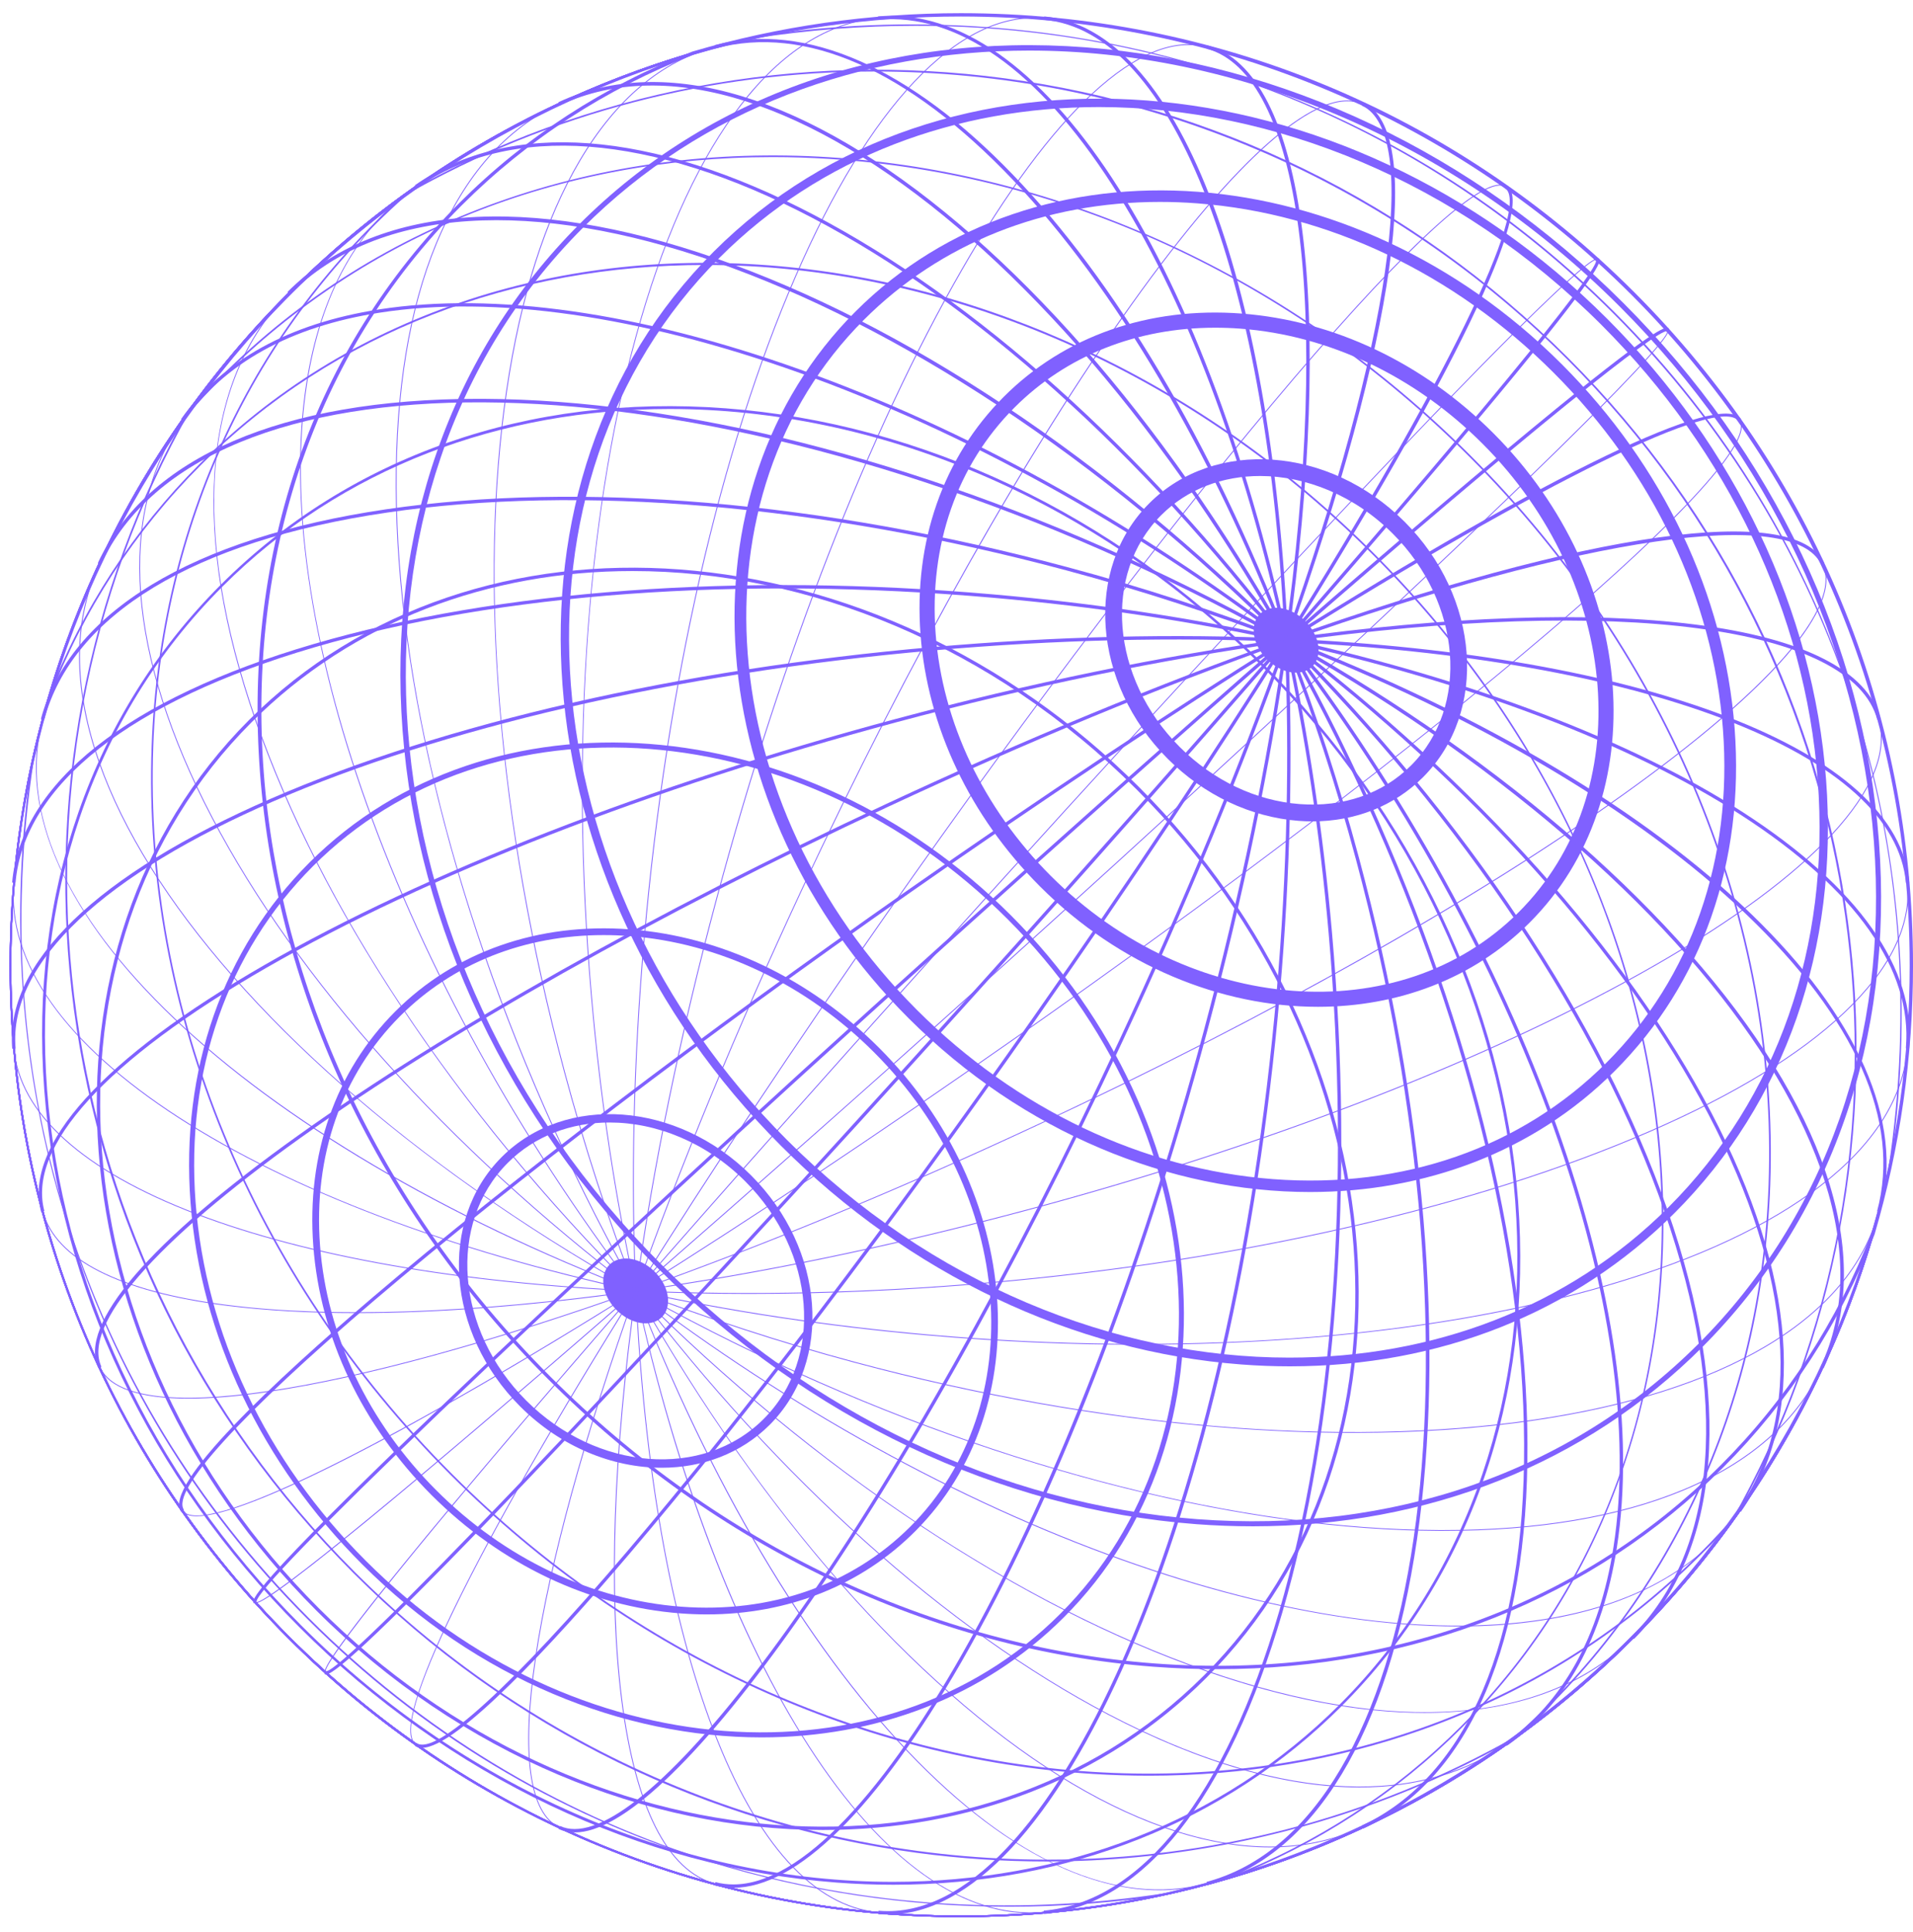 <?xml version="1.0" encoding="UTF-8"?> <svg xmlns="http://www.w3.org/2000/svg" width="104" height="105" viewBox="0 0 104 105" fill="none"><path d="M35.978 79.768C33.305 79.768 30.482 78.638 28.28 76.438C24.265 72.423 23.816 66.341 27.278 62.879C30.74 59.417 36.822 59.866 40.837 63.881C44.852 67.896 45.301 73.978 41.839 77.44C40.276 79.001 38.178 79.768 35.978 79.768ZM33.141 61.004C31.058 61.004 29.076 61.725 27.603 63.2C24.318 66.485 24.769 72.277 28.605 76.113C32.441 79.949 38.235 80.398 41.518 77.115C44.803 73.83 44.352 68.039 40.516 64.203C38.401 62.09 35.695 61.004 33.141 61.004Z" fill="#8061FF"></path><path d="M38.43 87.738C37.959 87.738 37.483 87.719 37.001 87.683C32.042 87.307 27.232 85.025 23.462 81.254C19.692 77.484 17.407 72.676 17.033 67.716C16.657 62.746 18.24 58.218 21.492 54.966C24.744 51.714 29.272 50.131 34.242 50.507C39.201 50.883 44.01 53.166 47.781 56.936C55.572 64.727 56.455 76.52 49.751 83.224C46.815 86.162 42.834 87.738 38.43 87.738ZM32.814 50.819C28.505 50.819 24.618 52.358 21.751 55.225C18.576 58.4 17.031 62.826 17.398 67.688C17.767 72.561 20.013 77.287 23.721 80.995C27.43 84.703 32.157 86.949 37.028 87.318C41.89 87.685 46.316 86.14 49.492 82.965C56.054 76.403 55.17 64.842 47.521 57.193C43.813 53.485 39.086 51.239 34.215 50.87C33.743 50.837 33.276 50.819 32.814 50.819Z" fill="#8061FF"></path><path d="M41.399 94.422C33.871 94.422 25.909 91.234 19.695 85.021C14.219 79.545 10.903 72.565 10.359 65.366C9.813 58.157 12.109 51.593 16.821 46.879C26.546 37.157 43.656 38.444 54.964 49.753C66.271 61.06 67.56 78.172 57.838 87.895C53.457 92.277 47.574 94.422 41.399 94.422ZM19.89 84.827C31.092 96.029 48.029 97.318 57.646 87.701C67.263 78.085 65.974 61.148 54.772 49.947C43.57 38.745 26.633 37.456 17.017 47.073C12.361 51.728 10.095 58.218 10.633 65.344C11.174 72.479 14.46 79.399 19.89 84.827Z" fill="#8061FF"></path><path d="M44.739 99.454C35.186 99.454 25.08 95.406 17.194 87.522C2.844 73.173 1.204 51.464 13.54 39.13C25.874 26.795 47.584 28.434 61.933 42.786C76.283 57.137 77.922 78.844 65.588 91.178C60.031 96.734 52.572 99.454 44.739 99.454ZM34.39 31.034C26.604 31.034 19.191 33.737 13.67 39.26C1.405 51.522 3.045 73.116 17.323 87.394C31.602 101.673 53.194 103.312 65.459 91.05C77.721 78.786 76.084 57.193 61.803 42.915C53.954 35.064 43.895 31.034 34.39 31.034Z" fill="#8061FF"></path><path d="M48.569 102.43C47.553 102.43 46.526 102.392 45.491 102.313C34.791 101.503 24.419 96.577 16.281 88.439C8.143 80.301 3.215 69.928 2.406 59.229C1.595 48.526 5.002 38.78 11.999 31.783C18.996 24.786 28.742 21.379 39.446 22.19C50.145 23.001 60.518 27.927 68.656 36.065C76.794 44.202 81.722 54.575 82.531 65.274C83.341 75.978 79.934 85.724 72.938 92.721C66.618 99.04 58.053 102.43 48.569 102.43ZM36.402 22.228C27.269 22.228 18.572 25.4 12.094 31.878C-2.292 46.264 -0.371 71.594 16.378 88.34C25.584 97.546 37.384 102.271 48.533 102.273C57.666 102.273 66.363 99.102 72.841 92.624C87.227 78.238 85.306 52.908 68.557 36.161C59.351 26.956 47.551 22.228 36.402 22.228Z" fill="#8061FF"></path><path d="M52.241 104.194C45.259 104.194 38.487 102.827 32.111 100.13C25.952 97.524 20.422 93.796 15.673 89.047C10.924 84.298 7.193 78.767 4.59 72.609C1.891 66.231 0.523 59.459 0.523 52.477C0.523 47.514 1.225 42.607 2.609 37.891C4.475 33.081 7.244 28.822 10.843 25.223C14.825 21.241 19.598 18.285 25.025 16.437C30.267 14.653 35.896 13.974 41.759 14.417C47.62 14.861 53.417 16.406 58.99 19.008C64.76 21.701 70.034 25.416 74.667 30.05C79.301 34.684 83.015 39.957 85.71 45.727C88.311 51.299 89.856 57.096 90.3 62.957C90.743 68.818 90.064 74.449 88.28 79.691C86.434 85.12 83.478 89.89 79.494 93.873C75.895 97.471 71.636 100.241 66.83 102.105L66.826 102.107C62.112 103.491 57.204 104.194 52.241 104.194ZM38.334 14.401C28.028 14.401 18.218 17.978 10.909 25.288C7.319 28.878 4.557 33.129 2.696 37.922C1.316 42.627 0.615 47.525 0.615 52.479C0.615 80.946 23.774 104.105 52.241 104.105C57.195 104.105 62.094 103.403 66.801 102.023C71.594 100.163 75.843 97.4 79.432 93.812C87.293 85.952 91.121 74.997 90.21 62.968C89.299 50.936 83.758 39.271 74.605 30.118C64.221 19.733 50.908 14.401 38.334 14.401Z" fill="#8061FF"></path><path d="M52.241 104.194C45.259 104.194 38.487 102.827 32.111 100.13C25.952 97.524 20.422 93.796 15.673 89.047C10.924 84.298 7.193 78.767 4.59 72.609C1.891 66.231 0.523 59.459 0.523 52.477C0.523 41.697 3.806 31.369 10.018 22.605C10.652 21.872 11.318 21.155 12.001 20.472C16.299 16.174 21.422 12.96 27.23 10.921C32.84 8.951 38.849 8.151 45.089 8.546C51.33 8.94 57.487 10.508 63.392 13.207C69.505 16 75.076 19.89 79.953 24.765C90.82 35.632 96.756 50.076 96.239 64.396C95.805 76.434 90.789 87.194 82.116 94.696L82.113 94.7C73.35 100.911 63.02 104.194 52.241 104.194ZM41.998 8.538C30.398 8.538 19.865 12.738 12.067 20.536C11.386 21.217 10.721 21.933 10.091 22.659C3.892 31.405 0.615 41.717 0.615 52.477C0.615 80.944 23.774 104.103 52.241 104.103C63.001 104.103 73.312 100.825 82.06 94.627C90.711 87.141 95.715 76.405 96.148 64.394C96.665 50.1 90.738 35.679 79.889 24.83C70.257 15.199 57.896 9.447 45.086 8.637C44.05 8.571 43.019 8.538 41.998 8.538Z" fill="#8061FF"></path><path d="M52.241 104.194C45.259 104.194 38.487 102.827 32.111 100.13C25.952 97.524 20.422 93.796 15.673 89.047C10.924 84.298 7.193 78.767 4.59 72.609C1.891 66.231 0.523 59.459 0.523 52.477C0.523 44.153 2.548 35.88 6.377 28.553C10.084 21.462 15.479 15.23 21.981 10.532C26.909 7.726 32.25 5.767 37.861 4.704C43.382 3.658 49.024 3.508 54.63 4.258C60.292 5.016 65.764 6.67 70.894 9.181C76.202 11.775 81.037 15.234 85.262 19.459C89.487 23.684 92.946 28.517 95.54 33.826C98.049 38.957 99.705 44.431 100.463 50.091C101.211 55.694 101.062 61.336 100.015 66.859C98.953 72.468 96.993 77.811 94.189 82.735C89.489 89.24 83.257 94.636 76.164 98.342C68.838 102.169 60.566 104.194 52.241 104.194ZM47.553 3.886C38.774 3.886 29.975 6.086 22.032 10.609C8.623 20.299 0.615 35.951 0.615 52.477C0.615 80.944 23.774 104.103 52.241 104.103C68.767 104.103 84.421 96.097 94.112 82.684C105.699 62.333 102.035 36.359 85.197 19.523C74.931 9.256 61.267 3.886 47.553 3.886Z" fill="#8061FF"></path><path d="M52.241 104.194C45.259 104.194 38.487 102.827 32.111 100.13C25.952 97.524 20.422 93.796 15.673 89.047C10.924 84.298 7.193 78.767 4.59 72.609C1.891 66.231 0.523 59.459 0.523 52.477C0.523 46.441 1.553 40.529 3.585 34.903C5.548 29.468 8.398 24.425 12.057 19.917C15.684 15.447 19.993 11.637 24.864 8.591C29.829 5.487 35.235 3.271 40.934 1.998C49.313 0.691 57.944 1.302 65.897 3.765C74.234 6.347 81.59 10.784 87.758 16.953C93.911 23.107 98.343 30.443 100.928 38.756C103.39 46.671 104.016 55.265 102.74 63.609L102.754 63.613L102.745 63.657C100.249 74.977 93.893 85.262 84.848 92.618C80.336 96.288 75.287 99.147 69.843 101.118C64.21 103.159 58.287 104.194 52.241 104.194ZM49.778 1.401C46.862 1.401 43.915 1.629 40.952 2.091C17.581 7.302 0.615 28.493 0.615 52.477C0.615 80.944 23.774 104.103 52.241 104.103C76.272 104.103 97.463 87.108 102.648 63.684L102.639 63.682L102.646 63.64C105.329 46.194 99.878 29.203 87.696 17.021C77.548 6.875 64.073 1.401 49.778 1.401Z" fill="#8061FF"></path><path d="M52.241 104.194C45.259 104.194 38.487 102.827 32.111 100.13C25.952 97.524 20.422 93.796 15.673 89.047C10.924 84.298 7.193 78.767 4.59 72.609C1.891 66.231 0.523 59.459 0.523 52.477C0.523 45.495 1.891 38.723 4.588 32.347C7.193 26.189 10.922 20.658 15.671 15.909C20.42 11.16 25.951 7.43 32.109 4.826C38.485 2.13 45.257 0.762 52.239 0.762C59.222 0.762 65.994 2.13 72.37 4.826C78.528 7.432 84.059 11.16 88.808 15.909C93.557 20.658 97.287 26.189 99.891 32.347C102.588 38.723 103.956 45.495 103.956 52.477C103.956 59.459 102.588 66.231 99.891 72.607C97.286 78.766 93.557 84.296 88.808 89.045C84.059 93.794 78.528 97.524 72.37 100.128C65.996 102.827 59.224 104.194 52.241 104.194ZM52.241 0.851C23.774 0.851 0.615 24.01 0.615 52.477C0.615 80.944 23.774 104.103 52.241 104.103C80.709 104.103 103.868 80.944 103.868 52.477C103.866 24.01 80.707 0.851 52.241 0.851Z" fill="#8061FF"></path><path d="M71.351 44.639C71.101 44.639 70.851 44.63 70.595 44.61C67.986 44.412 65.461 43.213 63.481 41.235C59.379 37.133 58.928 30.905 62.479 27.354C66.03 23.802 72.257 24.251 76.361 28.356C80.464 32.459 80.915 38.687 77.364 42.238C75.802 43.801 73.688 44.639 71.351 44.639ZM68.504 25.869C66.481 25.869 64.557 26.568 63.127 28C59.932 31.195 60.381 36.842 64.13 40.591C65.954 42.415 68.276 43.52 70.666 43.7C73.031 43.879 75.182 43.131 76.719 41.593C79.914 38.398 79.465 32.751 75.717 29.002C73.648 26.934 70.999 25.869 68.504 25.869Z" fill="#8061FF"></path><path d="M71.652 54.717C66.406 54.717 60.863 52.501 56.541 48.177C52.733 44.368 50.425 39.51 50.045 34.494C49.663 29.457 51.27 24.865 54.569 21.566C57.869 18.266 62.461 16.66 67.498 17.041C72.512 17.421 77.373 19.727 81.181 23.538C89.062 31.418 89.946 43.355 83.152 50.147C80.084 53.215 75.969 54.717 71.652 54.717ZM66.054 17.81C61.807 17.81 57.975 19.325 55.152 22.148C52.024 25.276 50.503 29.638 50.865 34.432C51.23 39.251 53.452 43.925 57.122 47.597C64.681 55.156 76.098 56.041 82.571 49.567C89.044 43.094 88.16 31.677 80.601 24.118C76.931 20.448 72.257 18.226 67.436 17.861C66.971 17.826 66.509 17.81 66.054 17.81Z" fill="#8061FF"></path><path d="M71.219 64.783C63.644 64.783 55.634 61.577 49.386 55.329C38.007 43.95 36.718 26.724 46.512 16.928C56.308 7.132 73.533 8.421 84.913 19.802C90.42 25.309 93.754 32.329 94.302 39.574C94.852 46.835 92.538 53.452 87.787 58.203C83.371 62.621 77.442 64.783 71.219 64.783ZM63.058 10.974C56.791 10.974 51.137 13.21 46.966 17.381C37.421 26.926 38.71 43.748 49.84 54.878C55.238 60.275 62.117 63.545 69.207 64.082C76.281 64.617 82.719 62.37 87.337 57.752C91.954 53.134 94.202 46.697 93.667 39.623C93.13 32.532 89.862 25.654 84.463 20.256C79.065 14.859 72.185 11.589 65.096 11.052C64.411 10.999 63.73 10.974 63.058 10.974Z" fill="#8061FF"></path><path d="M70.126 74.256C69.253 74.256 68.375 74.223 67.486 74.155C58.316 73.462 49.426 69.238 42.453 62.265C28.05 47.863 26.411 26.066 38.797 13.68C51.186 1.291 72.981 2.931 87.384 17.335C94.357 24.308 98.578 33.198 99.274 42.367C99.97 51.551 97.045 59.916 91.039 65.921C85.615 71.345 78.264 74.256 70.126 74.256ZM59.744 5.818C51.993 5.818 44.617 8.507 39.121 14.003C26.911 26.212 28.551 47.719 42.776 61.944C50.598 69.766 60.624 73.783 70.095 73.783C77.846 73.783 85.222 71.093 90.718 65.598C96.628 59.687 99.506 51.449 98.821 42.402C98.135 33.34 93.959 24.553 87.064 17.658C79.239 9.835 69.213 5.818 59.744 5.818Z" fill="#8061FF"></path><path d="M68.117 82.95C67.099 82.95 66.07 82.912 65.033 82.834C54.317 82.023 43.928 77.088 35.779 68.939C27.63 60.79 22.695 50.401 21.884 39.685C21.072 28.962 24.486 19.196 31.498 12.184C38.509 5.173 48.276 1.761 58.999 2.571C69.715 3.382 80.104 8.317 88.253 16.466C96.402 24.615 101.337 35.004 102.148 45.72C102.96 56.443 99.546 66.209 92.535 73.221C86.201 79.552 77.621 82.95 68.117 82.95ZM55.952 2.748C46.835 2.748 38.157 5.913 31.691 12.378C17.331 26.738 19.253 52.023 35.975 68.743C44.078 76.847 54.405 81.753 65.055 82.56C75.698 83.365 85.388 79.98 92.341 73.027C99.294 66.074 102.679 56.384 101.874 45.742C101.067 35.091 96.161 24.765 88.058 16.661C78.864 7.468 67.082 2.748 55.952 2.748Z" fill="#8061FF"></path><path d="M66.191 90.714C65.044 90.714 63.887 90.67 62.718 90.582C50.655 89.669 38.956 84.114 29.781 74.937C20.606 65.762 15.05 54.064 14.135 42C13.221 29.932 17.064 18.938 24.954 11.049C28.556 7.446 32.823 4.673 37.633 2.805L37.64 2.803C42.36 1.417 47.273 0.716 52.239 0.716C66.065 0.716 79.065 6.101 88.841 15.876C98.618 25.654 104.001 38.652 104.001 52.477C104.001 57.443 103.298 62.355 101.914 67.076C100.045 71.895 97.271 76.16 93.669 79.764C86.544 86.889 76.887 90.714 66.191 90.714ZM37.696 2.977C32.911 4.834 28.668 7.594 25.083 11.177C8.871 27.388 11.037 55.933 29.911 74.807C39.055 83.951 50.713 89.489 62.733 90.4C74.749 91.309 85.689 87.486 93.541 79.635C97.125 76.051 99.886 71.805 101.743 67.018C103.121 62.322 103.82 57.427 103.82 52.477C103.82 24.036 80.681 0.897 52.239 0.897C47.291 0.897 42.398 1.596 37.696 2.977Z" fill="#8061FF"></path><path d="M62.47 96.505C61.449 96.505 60.423 96.473 59.39 96.407C53.149 96.013 46.992 94.444 41.087 91.746C34.974 88.952 29.403 85.063 24.526 80.188C13.661 69.322 7.725 54.876 8.243 40.558C8.678 28.52 13.694 17.761 22.366 10.258L22.37 10.255C31.134 4.043 41.463 0.76 52.243 0.76C59.225 0.76 65.998 2.128 72.373 4.824C78.532 7.43 84.063 11.158 88.812 15.907C93.561 20.656 97.291 26.187 99.895 32.345C102.592 38.721 103.959 45.493 103.959 52.475C103.959 63.255 100.676 73.584 94.465 82.348C93.831 83.08 93.165 83.798 92.482 84.481C88.184 88.778 83.06 91.992 77.252 94.031C72.569 95.678 67.61 96.505 62.47 96.505ZM22.423 10.328C13.772 17.814 8.767 28.549 8.333 40.56C7.816 54.854 13.743 69.275 24.592 80.124C44.474 100.006 74.899 101.932 92.414 84.417C93.095 83.736 93.76 83.02 94.39 82.293C100.589 73.549 103.866 63.237 103.866 52.477C103.866 24.01 80.707 0.851 52.239 0.851C41.481 0.851 31.171 4.129 22.423 10.328Z" fill="#8061FF"></path><path d="M56.87 101.165C54.531 101.165 52.188 101.01 49.851 100.696C44.189 99.938 38.717 98.282 33.586 95.773C28.279 93.179 23.444 89.721 19.219 85.496C14.993 81.271 11.535 76.438 8.941 71.128C6.432 65.998 4.776 60.524 4.018 54.864C3.27 49.26 3.419 43.618 4.465 38.095C5.528 32.486 7.487 27.144 10.292 22.219C14.992 15.714 21.223 10.318 28.317 6.612C35.644 2.781 43.917 0.758 52.241 0.758C59.224 0.758 65.996 2.126 72.372 4.823C78.53 7.428 84.061 11.156 88.81 15.905C93.559 20.654 97.289 26.185 99.893 32.344C102.59 38.719 103.957 45.491 103.957 52.474C103.957 60.797 101.933 69.07 98.104 76.397C94.397 83.489 89 89.721 82.5 94.418C77.572 97.225 72.231 99.184 66.62 100.247C63.401 100.86 60.14 101.165 56.87 101.165ZM52.241 0.851C35.715 0.851 20.062 8.858 10.37 22.27C-1.217 42.621 2.448 68.596 19.286 85.432C29.551 95.697 43.218 101.066 56.93 101.066C65.709 101.066 74.506 98.868 82.45 94.344C95.86 84.654 103.866 69.001 103.866 52.475C103.866 24.01 80.707 0.851 52.241 0.851Z" fill="#8061FF"></path><path d="M54.882 103.624C49.333 103.624 43.811 102.806 38.584 101.187C30.247 98.605 22.89 94.168 16.723 87.999C10.569 81.846 6.138 74.51 3.553 66.197C1.091 58.28 0.465 49.687 1.741 41.343L1.727 41.34L1.736 41.296C4.232 29.975 10.588 19.691 19.633 12.334C24.145 8.664 29.193 5.805 34.638 3.835C40.271 1.795 46.194 0.762 52.241 0.762C59.224 0.762 65.996 2.13 72.372 4.826C78.53 7.432 84.061 11.16 88.81 15.909C93.559 20.658 97.289 26.189 99.893 32.347C102.59 38.723 103.957 45.495 103.957 52.477C103.957 58.513 102.928 64.425 100.895 70.051C98.933 75.486 96.082 80.529 92.423 85.037C88.797 89.507 84.488 93.317 79.617 96.363C74.652 99.467 69.246 101.684 63.547 102.956C60.677 103.402 57.776 103.624 54.882 103.624ZM1.834 41.27L1.844 41.272L1.836 41.314C-0.846 58.76 4.604 75.751 16.787 87.933C29.003 100.15 46.041 105.591 63.529 102.863C86.9 97.65 103.866 76.46 103.866 52.475C103.866 24.009 80.707 0.85 52.239 0.85C28.211 0.851 7.018 17.846 1.834 41.27Z" fill="#8061FF"></path><path d="M52.241 104.194C45.259 104.194 38.487 102.827 32.111 100.13C25.952 97.524 20.422 93.796 15.673 89.047C10.924 84.298 7.193 78.767 4.59 72.609C1.891 66.231 0.523 59.459 0.523 52.477C0.523 45.495 1.891 38.723 4.588 32.347C7.193 26.189 10.922 20.658 15.671 15.909C20.42 11.16 25.951 7.43 32.109 4.826C38.485 2.13 45.257 0.762 52.239 0.762C59.222 0.762 65.994 2.13 72.37 4.826C78.528 7.432 84.059 11.16 88.808 15.909C93.557 20.658 97.287 26.189 99.891 32.347C102.588 38.723 103.956 45.495 103.956 52.477C103.956 59.459 102.588 66.231 99.891 72.607C97.286 78.766 93.557 84.296 88.808 89.045C84.059 93.794 78.528 97.524 72.37 100.128C65.996 102.827 59.224 104.194 52.241 104.194ZM52.241 0.851C23.774 0.851 0.615 24.01 0.615 52.477C0.615 80.944 23.774 104.103 52.241 104.103C80.709 104.103 103.868 80.944 103.868 52.477C103.868 24.01 80.707 0.851 52.241 0.851Z" fill="#8061FF"></path><path d="M52.241 104.194C45.259 104.194 38.487 102.827 32.111 100.13C25.952 97.524 20.422 93.796 15.673 89.047C10.924 84.298 7.193 78.767 4.59 72.609C1.891 66.231 0.523 59.459 0.523 52.477C0.523 45.495 1.891 38.723 4.588 32.347C7.193 26.189 10.922 20.658 15.671 15.909C20.42 11.16 25.951 7.43 32.109 4.826C38.485 2.13 45.257 0.762 52.239 0.762C59.222 0.762 65.994 2.13 72.37 4.826C78.528 7.432 84.059 11.16 88.808 15.909C93.557 20.658 97.287 26.189 99.891 32.347C102.588 38.723 103.956 45.495 103.956 52.477C103.956 59.459 102.588 66.231 99.891 72.607C97.286 78.766 93.557 84.296 88.808 89.045C84.059 93.794 78.528 97.524 72.37 100.128C65.996 102.827 59.224 104.194 52.241 104.194ZM52.241 0.851C23.774 0.851 0.615 24.01 0.615 52.477C0.615 80.944 23.774 104.103 52.241 104.103C80.709 104.103 103.868 80.944 103.868 52.477C103.868 24.01 80.707 0.851 52.241 0.851Z" fill="#8061FF"></path><path d="M35.982 71.582C36.556 71.008 36.384 69.905 35.597 69.118C34.811 68.332 33.708 68.159 33.134 68.734C32.56 69.308 32.732 70.41 33.519 71.197C34.305 71.983 35.408 72.156 35.982 71.582Z" fill="#8061FF"></path><path d="M71.345 36.219C71.919 35.645 71.747 34.542 70.96 33.755C70.174 32.969 69.071 32.797 68.497 33.371C67.923 33.945 68.095 35.047 68.882 35.834C69.668 36.62 70.771 36.793 71.345 36.219Z" fill="#8061FF"></path><path d="M17.681 90.917C17.601 90.844 17.352 90.621 22.034 84.877C25.034 81.194 29.363 76.102 34.55 70.151C39.042 64.999 44.47 58.891 51.14 51.482C60.377 41.226 69.176 31.688 75.916 24.624C79.193 21.189 81.806 18.527 83.679 16.712C86.314 14.162 86.758 13.99 86.862 14.085L86.831 14.12C86.697 14.001 85.368 14.784 75.948 24.657C69.207 31.719 60.41 41.257 51.175 51.515C44.503 58.924 39.077 65.03 34.585 70.182C22.476 84.073 17.385 90.59 17.712 90.884L17.681 90.917Z" fill="#8061FF"></path><path d="M22.589 94.824C21.642 94.161 23.257 90.314 24.78 87.203C26.898 82.879 30.274 76.985 34.547 70.159C38.536 63.783 43.254 56.688 48.188 49.642C56.105 38.336 63.967 28 70.328 20.538C76.697 13.066 80.803 9.371 81.892 10.134L81.866 10.172C81.338 9.804 80 10.572 77.995 12.398C76.023 14.193 73.456 16.943 70.363 20.569C64.004 28.029 56.141 38.363 48.226 49.669C43.293 56.715 38.577 63.808 34.587 70.184C25.733 84.331 21.147 93.759 22.616 94.787L22.589 94.824Z" fill="#8061FF"></path><path d="M30.402 99.341C28.762 98.576 28.31 95.372 29.096 90.075C29.86 84.935 31.744 78.048 34.547 70.159C36.99 63.281 40.012 55.968 43.53 48.424C49.364 35.913 55.752 24.575 61.52 16.495C67.296 8.407 71.762 4.551 74.095 5.639L74.075 5.681C69.29 3.45 55.606 22.634 43.57 48.444C40.054 55.986 37.032 63.297 34.589 70.175C31.788 78.061 29.904 84.946 29.14 90.082C28.357 95.357 28.801 98.545 30.42 99.299L30.402 99.341Z" fill="#8061FF"></path><path d="M38.859 102.399C36.272 101.705 34.514 98.227 33.773 92.341C33.053 86.626 33.322 78.957 34.545 70.164C35.493 63.35 36.966 56.194 38.92 48.898C42.493 35.564 47.235 23.401 52.272 14.644C54.723 10.386 57.111 7.165 59.37 5.075C61.712 2.905 63.814 2.051 65.618 2.533L65.607 2.577C63.819 2.098 61.732 2.949 59.402 5.107C57.148 7.196 54.763 10.412 52.314 14.666C47.279 23.419 42.537 35.579 38.965 48.909C37.01 56.204 35.538 63.357 34.591 70.169C33.367 78.959 33.101 86.622 33.818 92.333C34.556 98.2 36.303 101.665 38.87 102.354L38.859 102.399Z" fill="#8061FF"></path><path d="M47.753 103.959C44.235 103.65 41.122 100.21 38.754 94.011C36.442 87.96 34.987 79.717 34.545 70.169C34.266 64.11 34.421 57.644 35.005 50.953C36.208 37.2 39.132 24.428 43.238 14.989C45.236 10.397 47.405 6.846 49.685 4.43C52.05 1.927 54.431 0.76 56.764 0.965L56.76 1.01C54.441 0.808 52.072 1.969 49.718 4.461C47.441 6.873 45.276 10.421 43.28 15.007C39.175 24.443 36.254 37.209 35.051 50.956C34.466 57.644 34.311 64.108 34.591 70.166C35.031 79.708 36.486 87.948 38.796 93.995C41.158 100.177 44.257 103.608 47.757 103.913L47.753 103.959Z" fill="#8061FF"></path><path d="M56.054 103.984C54.1 103.984 52.115 103.268 50.145 101.85C48.018 100.32 45.942 97.997 43.972 94.948C42.029 91.939 40.233 88.291 38.635 84.104C37.019 79.87 35.642 75.183 34.543 70.169C33.415 65.022 32.628 59.804 32.139 54.214C31.53 47.263 31.472 40.474 31.963 34.036C32.438 27.817 33.406 22.183 34.835 17.293C36.267 12.402 38.091 8.5 40.256 5.695C42.5 2.789 45.016 1.195 47.733 0.957L47.737 1.003C45.033 1.24 42.528 2.827 40.291 5.723C38.129 8.522 36.307 12.42 34.877 17.304C31.936 27.355 30.979 40.461 32.182 54.208C32.672 59.795 33.457 65.013 34.585 70.159C36.763 80.093 40.108 88.886 44.007 94.921C48.045 101.174 52.45 104.282 56.74 103.906L56.744 103.951C56.517 103.975 56.288 103.984 56.054 103.984Z" fill="#8061FF"></path><path d="M63.02 102.728C61.3 102.728 59.499 102.306 57.639 101.464C54.914 100.23 52.123 98.125 49.342 95.206C46.588 92.315 43.921 88.707 41.416 84.486C38.867 80.192 36.555 75.375 34.543 70.171C33.064 66.348 31.759 62.333 30.661 58.239C28.855 51.5 27.674 44.81 27.148 38.354C26.641 32.119 26.767 26.362 27.517 21.246C28.269 16.128 29.611 11.911 31.507 8.706C33.469 5.387 35.945 3.307 38.861 2.526L38.874 2.57C35.969 3.347 33.504 5.42 31.547 8.73C29.655 11.929 28.315 16.143 27.563 21.253C26.016 31.768 27.134 44.9 30.705 58.228C31.802 62.322 33.108 66.335 34.585 70.157C38.569 80.462 43.822 89.346 49.377 95.176C55.097 101.181 60.71 103.659 65.61 102.346L65.623 102.39C64.778 102.615 63.909 102.728 63.02 102.728Z" fill="#8061FF"></path><path d="M69.036 100.4C67.434 100.4 65.738 100.119 63.954 99.555C60.281 98.393 56.395 96.093 52.406 92.713C48.416 89.335 44.523 85.052 40.835 79.982C37.017 74.732 33.584 68.864 30.636 62.541C27.687 56.218 25.397 49.817 23.831 43.518C22.317 37.432 21.537 31.697 21.515 26.47C21.492 21.242 22.228 16.785 23.699 13.225C25.224 9.537 27.477 6.977 30.397 5.615L30.417 5.657C27.508 7.014 25.262 9.566 23.741 13.243C22.271 16.798 21.539 21.248 21.561 26.47C21.609 37.213 24.846 50.016 30.678 62.523C36.51 75.03 44.237 85.739 52.435 92.68C56.421 96.055 60.301 98.353 63.969 99.513C67.763 100.712 71.163 100.632 74.072 99.275L74.092 99.317C72.54 100.038 70.849 100.4 69.036 100.4Z" fill="#8061FF"></path><path d="M73.909 97.141C69.897 97.141 65.262 95.819 60.253 93.195C51.474 88.596 42.341 80.416 34.538 70.166C28.158 61.785 23.104 52.64 19.918 43.717C18.384 39.419 17.323 35.276 16.766 31.407C16.204 27.503 16.166 23.948 16.65 20.839C17.02 18.462 17.699 16.355 18.669 14.576C19.67 12.741 20.988 11.244 22.587 10.125L22.613 10.163C19.445 12.382 17.455 15.975 16.695 20.848C15.722 27.089 16.852 34.991 19.962 43.704C23.144 52.623 28.198 61.763 34.574 70.14C42.373 80.385 51.5 88.559 60.273 93.157C69.092 97.776 76.759 98.353 81.862 94.78L81.888 94.818C79.673 96.37 76.975 97.141 73.909 97.141Z" fill="#8061FF"></path><path d="M77.429 93.089C73.869 93.089 69.885 92.33 65.559 90.825C60.578 89.093 55.395 86.46 50.151 82.998C44.722 79.414 39.469 75.096 34.536 70.162C29.602 65.229 25.284 59.976 21.7 54.548C18.238 49.306 15.605 44.12 13.872 39.139C12.14 34.157 11.395 29.628 11.661 25.681C11.937 21.591 13.288 18.305 15.678 15.913L15.711 15.946C10.995 20.662 10.358 28.895 13.916 39.125C17.477 49.362 24.811 60.374 34.569 70.129C44.326 79.887 55.338 87.221 65.574 90.781C75.806 94.34 84.037 93.703 88.753 88.987L88.786 89.019C86.396 91.409 83.11 92.763 79.018 93.036C78.499 93.073 77.97 93.089 77.429 93.089Z" fill="#8061FF"></path><path d="M13.924 87.121C13.882 87.121 13.867 87.104 13.854 87.091L13.889 87.06C14.157 87.36 19.728 83.071 34.56 70.142C41.419 64.162 47.536 58.751 53.258 53.598C63.516 44.363 73.055 35.564 80.117 28.825C89.988 19.404 90.775 18.076 90.654 17.943L90.689 17.912C90.782 18.016 90.612 18.46 88.061 21.095C86.246 22.97 83.584 25.581 80.15 28.858C73.087 35.599 63.547 44.398 53.291 53.633C47.567 58.785 41.45 64.197 34.591 70.179C28.543 75.45 23.458 79.784 19.885 82.713C15.072 86.657 14.141 87.121 13.924 87.121Z" fill="#8061FF"></path><path d="M10.695 82.403C10.303 82.403 10.038 82.309 9.905 82.12L9.941 82.094C10.453 82.824 13.071 82.065 17.513 79.896C21.855 77.776 27.751 74.402 34.563 70.14C40.769 66.257 47.666 61.663 55.06 56.485C66.366 48.57 76.701 40.708 84.161 34.348C87.789 31.257 90.537 28.688 92.332 26.716C94.156 24.712 94.927 23.373 94.558 22.846L94.594 22.82C95.356 23.908 91.662 28.015 84.191 34.383C76.728 40.742 66.392 48.606 55.086 56.523C47.689 61.701 40.793 66.297 34.587 70.18C22.2 77.931 13.414 82.403 10.695 82.403Z" fill="#8061FF"></path><path d="M10.254 76.01C7.582 76.01 5.932 75.443 5.409 74.325L5.451 74.305C6.207 75.928 9.392 76.372 14.656 75.59C19.786 74.829 26.672 72.943 34.569 70.135C41.492 67.674 48.807 64.652 56.308 61.154C82.118 49.118 101.303 35.433 99.071 30.649L99.113 30.629C100.202 32.964 96.347 37.428 88.257 43.204C80.177 48.971 68.837 55.362 56.328 61.194C48.825 64.692 41.511 67.714 34.585 70.177C26.686 72.985 19.797 74.873 14.663 75.634C12.978 75.886 11.504 76.01 10.254 76.01Z" fill="#8061FF"></path><path d="M19.396 71.362C16.81 71.362 14.449 71.228 12.351 70.964C6.474 70.217 3.001 68.45 2.304 65.85L2.347 65.839C3.039 68.418 6.5 70.177 12.357 70.92C18.076 71.647 25.757 71.376 34.571 70.14C41.288 69.198 48.427 67.719 55.793 65.746C69.123 62.174 81.284 57.432 90.037 52.397C94.291 49.948 97.507 47.564 99.595 45.309C101.754 42.979 102.604 40.89 102.126 39.105L102.17 39.094C102.654 40.898 101.797 42.999 99.628 45.342C97.538 47.6 94.317 49.989 90.059 52.439C81.304 57.476 69.138 62.22 55.804 65.791C48.436 67.765 41.295 69.244 34.576 70.186C28.992 70.966 23.862 71.362 19.396 71.362Z" fill="#8061FF"></path><path d="M40.716 70.319C38.646 70.319 36.597 70.274 34.574 70.182C24.99 69.751 16.726 68.305 10.677 65.999C4.48 63.639 1.044 60.524 0.733 56.994L0.779 56.991C1.086 60.502 4.515 63.604 10.692 65.957C16.737 68.261 24.996 69.708 34.576 70.137C40.769 70.414 47.215 70.266 53.737 69.695C67.484 68.492 80.25 65.57 89.686 61.466C94.273 59.47 97.821 57.305 100.233 55.028C102.725 52.674 103.886 50.304 103.684 47.986L103.729 47.982C103.934 50.315 102.767 52.696 100.264 55.061C97.848 57.341 94.297 59.51 89.705 61.508C80.265 65.614 67.493 68.537 53.74 69.74C49.347 70.126 44.987 70.319 40.716 70.319Z" fill="#8061FF"></path><path d="M61.824 73.08C58.11 73.08 54.314 72.912 50.468 72.576C45.033 72.101 39.685 71.296 34.569 70.184C29.531 69.089 24.826 67.716 20.581 66.102C16.385 64.506 12.733 62.711 9.722 60.766C6.675 58.798 4.354 56.718 2.826 54.588C1.243 52.382 0.538 50.155 0.73 47.969L0.775 47.973C0.397 52.282 3.501 56.693 9.748 60.728C15.874 64.685 24.461 67.938 34.58 70.138C39.692 71.25 45.04 72.054 50.474 72.53C64.221 73.734 77.327 72.775 87.379 69.835C92.264 68.406 96.161 66.585 98.96 64.422C101.856 62.185 103.444 59.68 103.68 56.976L103.726 56.98C103.488 59.697 101.894 62.212 98.987 64.458C96.183 66.624 92.281 68.448 87.389 69.879C82.5 71.311 76.865 72.277 70.646 72.751C67.77 72.969 64.823 73.08 61.824 73.08Z" fill="#8061FF"></path><path d="M73.608 77.871C71.267 77.871 68.838 77.769 66.332 77.566C59.875 77.042 53.185 75.859 46.446 74.053C42.467 72.987 38.471 71.685 34.569 70.18C29.347 68.17 24.517 65.857 20.214 63.31C15.983 60.805 12.37 58.139 9.478 55.386C6.556 52.605 4.451 49.813 3.217 47.087C1.94 44.266 1.632 41.577 2.296 39.094L2.34 39.105C1.024 44.018 3.501 49.636 9.509 55.353C15.344 60.907 24.249 66.158 34.585 70.138C38.487 71.641 42.48 72.943 46.459 74.009C59.788 77.581 72.919 78.696 83.435 77.15C88.545 76.399 92.759 75.057 95.958 73.166C99.269 71.208 101.341 68.743 102.119 65.839L102.163 65.85C101.381 68.765 99.301 71.241 95.982 73.204C92.778 75.099 88.558 76.441 83.442 77.194C80.378 77.646 77.09 77.871 73.608 77.871Z" fill="#8061FF"></path><path d="M78.47 83.199C78.39 83.199 78.311 83.199 78.231 83.199C73.003 83.175 67.268 82.397 61.183 80.884C54.883 79.317 48.482 77.027 42.159 74.079C35.836 71.13 29.968 67.699 24.718 63.88C19.648 60.191 15.362 56.299 11.986 52.309C8.608 48.32 6.306 44.432 5.145 40.761C3.941 36.956 4.022 33.545 5.384 30.625L5.426 30.645C4.069 33.554 3.991 36.954 5.189 40.748C6.348 44.416 8.647 48.296 12.021 52.282C18.963 60.482 29.674 68.209 42.179 74.038C54.684 79.87 67.489 83.107 78.233 83.155C78.311 83.155 78.391 83.155 78.47 83.155C83.59 83.155 87.959 82.421 91.459 80.975C95.137 79.454 97.689 77.208 99.046 74.3L99.088 74.32C97.726 77.239 95.166 79.492 91.478 81.017C87.97 82.465 83.595 83.199 78.47 83.199Z" fill="#8061FF"></path><path d="M79.281 88.393C77.4 88.393 75.404 88.242 73.306 87.94C69.437 87.384 65.294 86.323 60.996 84.789C52.073 81.605 42.928 76.549 34.547 70.169C24.296 62.366 16.118 53.235 11.517 44.454C6.888 35.621 6.313 27.936 9.896 22.818L9.932 22.844C6.359 27.947 6.936 35.614 11.555 44.432C16.153 53.206 24.326 62.333 34.572 70.131C42.95 76.507 52.09 81.559 61.009 84.743C69.722 87.853 77.625 88.983 83.865 88.01C88.737 87.25 92.332 85.26 94.55 82.092L94.587 82.118C93.468 83.717 91.969 85.035 90.135 86.036C88.359 87.006 86.252 87.685 83.873 88.055C82.436 88.28 80.9 88.393 79.281 88.393Z" fill="#8061FF"></path><path d="M17.721 91.004C17.676 91.004 17.654 90.984 17.636 90.968L17.758 90.833C17.749 90.825 17.74 90.823 17.738 90.822C17.74 90.822 17.741 90.822 17.743 90.822C18.665 90.822 32.504 76.558 53.319 53.443C58.471 47.719 63.883 41.604 69.863 34.745C82.456 20.299 86.856 14.635 86.774 14.151C86.774 14.153 86.778 14.162 86.787 14.169L86.909 14.034C87.039 14.151 87.282 14.368 82.536 20.156C79.608 23.729 75.273 28.816 70 34.863C64.02 41.723 58.608 47.84 53.454 53.563C44.218 63.821 35.42 73.359 28.677 80.424C19.489 90.053 18.037 91.004 17.721 91.004Z" fill="#8061FF"></path><path d="M22.936 94.99C22.786 94.99 22.657 94.955 22.551 94.88L22.655 94.731C23.674 95.445 27.833 91.66 34.067 84.345C40.424 76.887 48.285 66.554 56.2 55.251C61.376 47.858 65.97 40.962 69.854 34.755C78.552 20.854 83.252 11.226 81.826 10.227L81.93 10.077C83.489 11.169 79.032 20.432 70.007 34.852C66.122 41.06 61.526 47.958 56.348 55.355C48.429 66.662 40.565 77 34.203 84.464C30.015 89.381 24.82 94.99 22.936 94.99Z" fill="#8061FF"></path><path d="M31.247 99.588C30.93 99.588 30.638 99.525 30.373 99.403L30.45 99.237C30.687 99.348 30.952 99.403 31.24 99.403C33.67 99.403 37.828 95.501 42.884 88.419C48.648 80.345 55.033 69.012 60.865 56.507C64.362 49.01 67.382 41.697 69.843 34.776C75.585 18.626 77.236 7.229 74.048 5.743L74.124 5.577C77.455 7.129 75.879 18.341 70.014 34.836C67.551 41.763 64.528 49.081 61.029 56.583C55.194 69.098 48.803 80.44 43.032 88.523C37.886 95.735 33.765 99.588 31.247 99.588Z" fill="#8061FF"></path><path d="M39.864 102.596C39.513 102.596 39.173 102.553 38.843 102.463L38.891 102.286C39.208 102.372 39.535 102.414 39.869 102.414C47.204 102.416 58.409 82.278 65.448 56.005C67.42 48.643 68.899 41.506 69.841 34.792C72.388 16.638 70.719 4.019 65.59 2.644L65.638 2.467C68.267 3.172 70.053 6.667 70.803 12.572C71.53 18.301 71.261 25.991 70.023 34.816C69.08 41.538 67.601 48.683 65.627 56.05C62.052 69.39 57.308 81.559 52.267 90.321C47.669 98.308 43.316 102.596 39.864 102.596Z" fill="#8061FF"></path><path d="M48.274 104.05C48.098 104.05 47.923 104.043 47.748 104.026L47.764 103.844C47.934 103.858 48.104 103.865 48.274 103.865C57.562 103.867 66.965 81.785 69.401 53.96C69.971 47.441 70.12 40.996 69.841 34.807C69.412 25.234 67.968 16.983 65.665 10.945C63.321 4.793 60.239 1.381 56.755 1.076L56.771 0.893C63.925 1.52 69.127 14.828 70.023 34.797C70.301 40.994 70.153 47.447 69.582 53.974C68.378 67.734 65.451 80.513 61.343 89.96C57.376 99.08 52.756 104.05 48.274 104.05Z" fill="#8061FF"></path><path d="M56.755 104.022L56.739 103.84C62.061 103.374 66.607 97.603 69.538 87.586C72.478 77.542 73.432 64.445 72.231 50.708C71.756 45.278 70.951 39.934 69.841 34.823C67.643 24.712 64.391 16.132 60.44 10.014C56.419 3.789 52.029 0.698 47.748 1.072L47.731 0.89C56.49 0.125 65.446 13.744 70.02 34.783C71.132 39.901 71.937 45.252 72.414 50.69C73.617 64.449 72.658 77.572 69.713 87.635C66.761 97.731 62.16 103.55 56.755 104.022Z" fill="#8061FF"></path><path d="M65.64 102.454L65.592 102.277C77.431 99.106 81.074 74.174 73.714 46.702C72.649 42.727 71.347 38.736 69.845 34.836C65.866 24.509 60.62 15.61 55.073 9.782C49.375 3.795 43.78 1.322 38.892 2.633L38.845 2.456C48.838 -0.22 61.656 13.066 70.014 34.77C71.519 38.676 72.823 42.674 73.889 46.654C77.464 59.998 78.581 73.146 77.033 83.675C75.483 94.232 71.437 100.902 65.64 102.454Z" fill="#8061FF"></path><path d="M74.119 99.377L74.042 99.211C79.774 96.538 82.905 89.169 82.858 78.461C82.81 67.728 79.575 54.935 73.746 42.437C61.727 16.661 42.301 0.189 30.444 5.717L30.367 5.551C36.168 2.847 43.893 5.195 52.124 12.162C60.335 19.115 68.073 29.838 73.913 42.358C79.752 54.878 82.993 67.699 83.04 78.459C83.086 89.244 79.918 96.673 74.119 99.377Z" fill="#8061FF"></path><path d="M81.93 94.873L81.826 94.723C84.977 92.516 86.959 88.937 87.716 84.084C88.688 77.856 87.559 69.963 84.453 61.263C81.273 52.351 76.222 43.216 69.852 34.845C62.059 24.608 52.941 16.441 44.175 11.848C35.379 7.24 27.738 6.663 22.657 10.22L22.553 10.07C27.692 6.471 35.401 7.045 44.26 11.686C53.048 16.291 62.189 24.476 69.998 34.734C76.381 43.12 81.439 52.271 84.627 61.201C87.744 69.93 88.874 77.853 87.899 84.112C87.13 89.018 85.124 92.636 81.93 94.873Z" fill="#8061FF"></path><path d="M88.835 89.069L88.706 88.939C93.402 84.243 94.034 76.036 90.484 65.831C86.927 55.603 79.598 44.602 69.848 34.852C49.738 14.741 25.474 6.281 15.76 15.995L15.631 15.865C20.38 11.116 28.653 10.47 38.929 14.043C49.181 17.609 60.209 24.953 69.978 34.723C79.746 44.491 87.092 55.517 90.658 65.771C94.231 76.047 93.585 84.32 88.835 89.069Z" fill="#8061FF"></path><path d="M13.805 87.137C13.675 86.993 13.33 86.609 24.347 76.096C31.412 69.355 40.95 60.556 51.208 51.319C58.619 44.646 64.727 39.22 69.877 34.728C75.83 29.539 80.922 25.212 84.605 22.21C90.4 17.488 90.621 17.733 90.74 17.865L90.605 17.987C90.612 17.996 90.621 17.998 90.623 18C90.095 17.908 83.511 23.087 69.998 34.867C64.847 39.357 58.741 44.783 51.33 51.456C28.169 72.311 13.894 86.162 13.951 87.037C13.951 87.035 13.949 87.026 13.94 87.017L13.805 87.137Z" fill="#8061FF"></path><path d="M9.848 82.16C8.842 80.723 14.957 75.03 20.265 70.505C27.729 64.144 38.065 56.28 49.375 48.362C56.423 43.426 63.518 38.71 69.896 34.719C84.315 25.696 93.57 21.233 94.655 22.78L94.505 22.884C93.515 21.469 83.893 26.176 69.993 34.872C63.618 38.862 56.525 43.576 49.481 48.51C38.177 56.425 27.844 64.285 20.385 70.642C13.073 76.876 9.288 81.035 10 82.054L9.848 82.16Z" fill="#8061FF"></path><path d="M5.347 74.354C4.243 71.986 8.106 67.491 16.226 61.696C24.309 55.926 35.653 49.534 48.166 43.699C55.712 40.18 63.027 37.157 69.907 34.712C86.407 28.851 97.622 27.275 99.174 30.604L99.007 30.68C97.523 27.496 86.122 29.145 69.967 34.883C63.093 37.324 55.783 40.346 48.243 43.863C35.739 49.693 24.406 56.08 16.332 61.844C8.409 67.5 4.465 72.032 5.514 74.278L5.347 74.354Z" fill="#8061FF"></path><path d="M2.238 65.866C1.274 62.271 5.587 57.504 14.38 52.444C23.14 47.403 35.312 42.658 48.652 39.085C55.952 37.129 63.109 35.656 69.927 34.708C78.726 33.483 86.4 33.216 92.122 33.936C98.04 34.681 101.536 36.455 102.237 39.072L102.06 39.119C100.695 34.025 88.091 32.364 69.951 34.889C63.14 35.836 55.99 37.308 48.697 39.262C35.374 42.831 23.217 47.569 14.47 52.603C5.755 57.619 1.473 62.311 2.413 65.819L2.238 65.866Z" fill="#8061FF"></path><path d="M0.666 57C0.259 52.355 5.254 47.527 14.731 43.404C24.178 39.296 36.957 36.37 50.717 35.166C57.41 34.58 63.878 34.425 69.943 34.706C79.498 35.148 87.749 36.603 93.807 38.918C100.034 41.297 103.488 44.429 103.799 47.976L103.616 47.993C103.313 44.52 99.897 41.442 93.742 39.09C87.702 36.782 79.469 35.331 69.934 34.889C63.878 34.609 57.418 34.765 50.733 35.349C22.399 37.828 0.021 47.533 0.848 56.983L0.666 57Z" fill="#8061FF"></path><path d="M103.795 56.985L103.612 56.969C103.985 52.703 100.89 48.323 94.658 44.299C88.631 40.407 79.845 37.063 69.918 34.887C64.774 33.76 59.559 32.974 53.976 32.486C40.238 31.285 27.139 32.239 17.097 35.179C7.082 38.11 1.309 42.656 0.843 47.978L0.66 47.962C1.133 42.559 6.952 37.956 17.044 35.004C27.108 32.059 40.231 31.1 53.99 32.303C59.583 32.793 64.805 33.58 69.956 34.708C79.903 36.888 88.711 40.24 94.757 44.146C101.049 48.208 104.173 52.649 103.795 56.985Z" fill="#8061FF"></path><path d="M102.226 65.87L102.049 65.822C103.355 60.947 100.883 55.356 94.897 49.654C89.075 44.108 80.197 38.86 69.901 34.878C66.082 33.401 62.072 32.097 57.98 31C44.66 27.43 31.538 26.315 21.032 27.859C10.551 29.4 3.936 33.399 2.402 39.119L2.225 39.072C3.779 33.277 10.447 29.229 21.004 27.677C31.534 26.128 44.682 27.246 58.026 30.821C62.123 31.918 66.14 33.225 69.965 34.704C91.633 43.085 104.898 55.899 102.226 65.87Z" fill="#8061FF"></path><path d="M99.148 74.347L98.982 74.27C104.511 62.413 88.038 42.988 62.262 30.969C36.486 18.949 11.015 18.816 5.486 30.673L5.32 30.596C8.004 24.839 15.344 21.675 25.998 21.675C26.078 21.675 26.157 21.675 26.237 21.675C36.997 21.723 49.817 24.963 62.338 30.802C74.858 36.642 85.584 44.378 92.535 52.59C99.506 60.821 101.854 68.546 99.148 74.347Z" fill="#8061FF"></path><path d="M94.645 82.158L94.496 82.054C98.054 76.973 97.475 69.332 92.867 60.536C88.275 51.772 80.108 42.652 69.87 34.86C61.498 28.487 52.364 23.439 43.452 20.258C34.749 17.152 26.858 16.024 20.63 16.995C15.777 17.751 12.198 19.734 9.991 22.886L9.841 22.782C12.078 19.588 15.698 17.582 20.601 16.817C26.86 15.842 34.782 16.972 43.512 20.088C52.442 23.276 61.593 28.334 69.98 34.717C80.237 42.526 88.423 51.666 93.028 60.454C97.671 69.309 98.244 77.018 94.645 82.158Z" fill="#8061FF"></path></svg> 